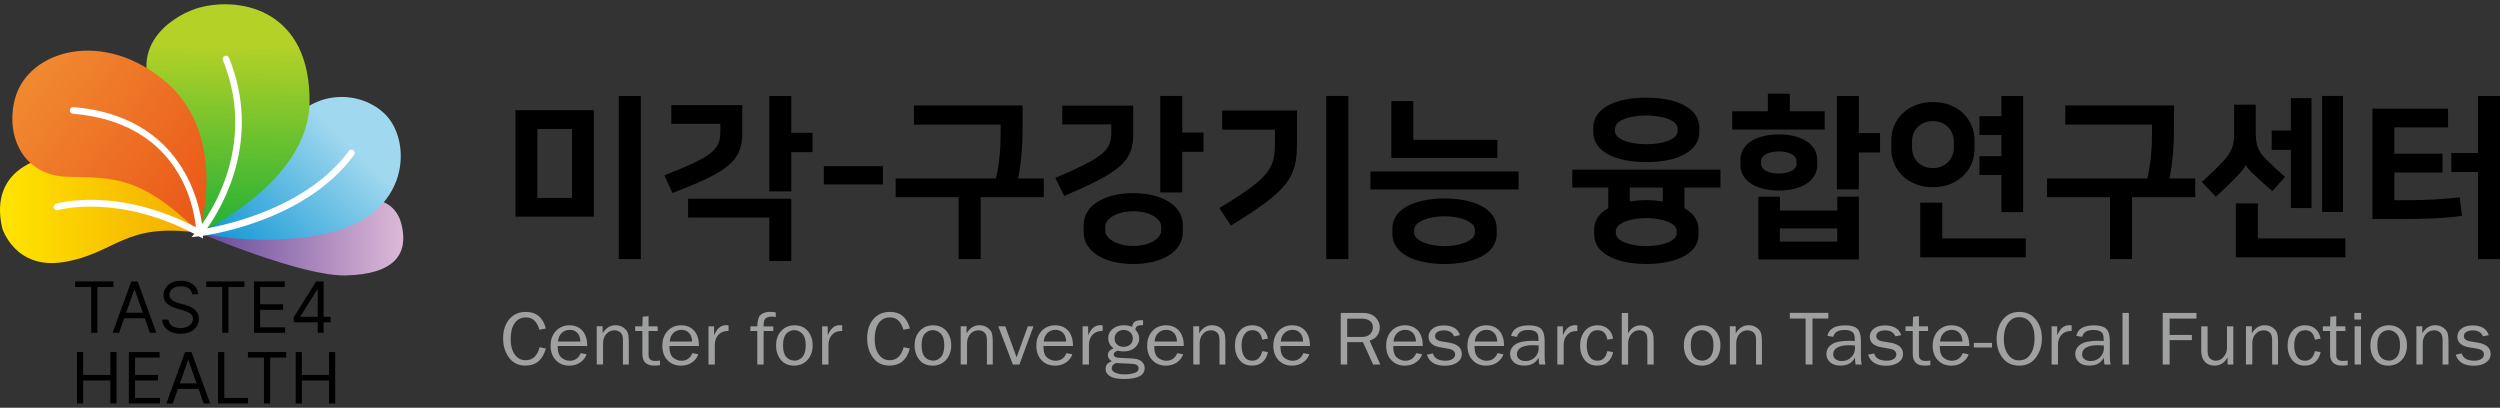 <svg width="233" height="38" viewBox="0 0 233 38" fill="none" xmlns="http://www.w3.org/2000/svg">
<rect x="0" y="0" width="233" height="38" fill="#333333" stroke="none"/>
<path d="M50.283 32.357L50.869 32.48C50.587 33.544 49.952 34.074 48.968 34.074C48.322 34.074 47.808 33.828 47.443 33.338C47.073 32.847 46.891 32.24 46.891 31.527C46.891 30.813 47.084 30.189 47.471 29.743C47.858 29.292 48.371 29.069 49.023 29.069C49.985 29.069 50.604 29.587 50.875 30.618L50.272 30.73C50.051 29.96 49.637 29.582 49.023 29.582C48.57 29.582 48.217 29.76 47.968 30.117C47.719 30.473 47.592 30.975 47.592 31.616C47.592 32.206 47.719 32.68 47.974 33.037C48.228 33.394 48.565 33.572 48.99 33.572C49.642 33.572 50.079 33.171 50.289 32.368L50.283 32.357Z" fill="#9FA0A0"/>
<path d="M54.123 32.914L54.67 33.02C54.571 33.327 54.372 33.578 54.085 33.778C53.792 33.979 53.449 34.079 53.057 34.079C52.538 34.079 52.118 33.906 51.797 33.566C51.477 33.227 51.316 32.775 51.316 32.218C51.316 31.66 51.482 31.192 51.814 30.841C52.145 30.49 52.565 30.317 53.068 30.317C53.571 30.317 53.963 30.479 54.267 30.802C54.571 31.125 54.726 31.605 54.731 32.246H51.974C51.974 32.786 52.096 33.148 52.333 33.338C52.576 33.528 52.83 33.622 53.096 33.622C53.582 33.622 53.919 33.388 54.118 32.92L54.123 32.914ZM54.09 31.833C54.09 31.633 54.052 31.454 53.985 31.298C53.919 31.142 53.809 31.008 53.654 30.903C53.499 30.791 53.311 30.741 53.096 30.741C52.803 30.741 52.554 30.841 52.35 31.036C52.145 31.231 52.029 31.499 52.007 31.833H54.09Z" fill="#9FA0A0"/>
<path d="M58.61 33.973H58.058V31.683C58.058 31.354 57.98 31.12 57.825 30.986C57.671 30.852 57.488 30.785 57.267 30.785C56.969 30.785 56.715 30.897 56.51 31.125C56.306 31.354 56.206 31.649 56.206 32.017V33.968H55.615V30.406H56.162V31.064C56.472 30.562 56.87 30.311 57.361 30.311C57.643 30.311 57.886 30.378 58.085 30.518C58.284 30.657 58.422 30.808 58.494 30.98C58.566 31.153 58.605 31.46 58.605 31.911V33.968L58.61 33.973Z" fill="#9FA0A0"/>
<path d="M61.511 33.6V34.035C61.302 34.063 61.125 34.074 60.97 34.074C60.235 34.074 59.87 33.712 59.87 32.993V30.847H59.196V30.412H59.87L59.898 29.515L60.445 29.465V30.412H61.296V30.847H60.445V33.087C60.445 33.455 60.65 33.639 61.053 33.639C61.191 33.639 61.34 33.628 61.511 33.6Z" fill="#9FA0A0"/>
<path d="M64.534 32.914L65.081 33.02C64.981 33.327 64.782 33.578 64.495 33.778C64.202 33.979 63.859 34.079 63.467 34.079C62.948 34.079 62.528 33.906 62.207 33.566C61.887 33.227 61.727 32.775 61.727 32.218C61.727 31.66 61.892 31.192 62.224 30.841C62.555 30.49 62.975 30.317 63.478 30.317C63.981 30.317 64.373 30.479 64.677 30.802C64.981 31.125 65.136 31.605 65.141 32.246H62.384C62.384 32.786 62.506 33.148 62.743 33.338C62.986 33.528 63.241 33.622 63.506 33.622C63.992 33.622 64.329 33.388 64.528 32.92L64.534 32.914ZM64.5 31.833C64.5 31.633 64.462 31.454 64.395 31.298C64.329 31.142 64.219 31.008 64.064 30.903C63.909 30.791 63.721 30.741 63.506 30.741C63.213 30.741 62.964 30.841 62.76 31.036C62.555 31.231 62.439 31.499 62.417 31.833H64.5Z" fill="#9FA0A0"/>
<path d="M66.623 33.973H66.031V30.412H66.551V31.242C66.733 30.852 66.915 30.596 67.103 30.479C67.286 30.362 67.473 30.306 67.667 30.306C67.728 30.306 67.805 30.306 67.899 30.323V30.852H67.777C67.451 30.852 67.181 30.969 66.965 31.192C66.75 31.421 66.633 31.722 66.623 32.09V33.973Z" fill="#9FA0A0"/>
<path d="M72.071 30.412V30.847H71.17V33.973H70.579V30.847H69.933V30.412H70.579C70.59 29.844 70.706 29.476 70.933 29.309C71.159 29.142 71.43 29.064 71.756 29.064C71.916 29.064 72.093 29.08 72.298 29.114V29.554C72.171 29.526 72.049 29.509 71.933 29.509C71.673 29.509 71.485 29.565 71.358 29.671C71.237 29.777 71.17 29.977 71.17 30.273V30.418H72.071V30.412Z" fill="#9FA0A0"/>
<path d="M73.989 34.074C73.469 34.074 73.06 33.895 72.768 33.533C72.475 33.171 72.331 32.719 72.331 32.184C72.331 31.616 72.497 31.165 72.823 30.825C73.149 30.485 73.558 30.317 74.049 30.317C74.575 30.317 74.983 30.496 75.287 30.852C75.591 31.209 75.74 31.655 75.74 32.19C75.74 32.725 75.58 33.199 75.254 33.55C74.928 33.901 74.508 34.079 73.989 34.079V34.074ZM74.033 33.617C74.331 33.617 74.585 33.5 74.79 33.266C74.994 33.032 75.094 32.669 75.094 32.179C75.094 31.688 74.989 31.326 74.773 31.103C74.558 30.88 74.309 30.769 74.027 30.769C73.746 30.769 73.486 30.88 73.281 31.103C73.077 31.326 72.978 31.683 72.978 32.168C72.978 32.68 73.077 33.048 73.281 33.271C73.486 33.494 73.735 33.605 74.033 33.605V33.617Z" fill="#9FA0A0"/>
<path d="M77.215 33.973H76.624V30.412H77.143V31.242C77.326 30.852 77.508 30.596 77.696 30.479C77.878 30.362 78.066 30.306 78.26 30.306C78.32 30.306 78.398 30.306 78.492 30.323V30.852H78.37C78.044 30.852 77.773 30.969 77.558 31.192C77.342 31.421 77.226 31.722 77.215 32.09V33.973Z" fill="#9FA0A0"/>
<path d="M84.211 32.357L84.797 32.48C84.515 33.544 83.88 34.074 82.896 34.074C82.249 34.074 81.736 33.828 81.371 33.338C81.001 32.847 80.818 32.24 80.818 31.527C80.818 30.813 81.012 30.189 81.399 29.743C81.785 29.292 82.299 29.069 82.951 29.069C83.913 29.069 84.532 29.587 84.802 30.618L84.2 30.73C83.979 29.96 83.565 29.582 82.951 29.582C82.498 29.582 82.144 29.76 81.896 30.117C81.647 30.473 81.52 30.975 81.52 31.616C81.52 32.206 81.647 32.68 81.901 33.037C82.156 33.394 82.493 33.572 82.918 33.572C83.57 33.572 84.007 33.171 84.217 32.368L84.211 32.357Z" fill="#9FA0A0"/>
<path d="M86.902 34.074C86.382 34.074 85.974 33.895 85.681 33.533C85.388 33.171 85.244 32.719 85.244 32.184C85.244 31.616 85.41 31.165 85.736 30.825C86.062 30.485 86.471 30.317 86.963 30.317C87.488 30.317 87.896 30.496 88.2 30.852C88.504 31.209 88.653 31.655 88.653 32.19C88.653 32.725 88.493 33.199 88.167 33.55C87.841 33.901 87.421 34.079 86.902 34.079V34.074ZM86.946 33.617C87.244 33.617 87.499 33.5 87.703 33.266C87.907 33.032 88.007 32.669 88.007 32.179C88.007 31.688 87.902 31.326 87.686 31.103C87.471 30.88 87.222 30.769 86.941 30.769C86.659 30.769 86.399 30.88 86.195 31.103C85.99 31.326 85.891 31.683 85.891 32.168C85.891 32.68 85.99 33.048 86.195 33.271C86.399 33.494 86.648 33.605 86.946 33.605V33.617Z" fill="#9FA0A0"/>
<path d="M92.532 33.973H91.98V31.683C91.98 31.354 91.902 31.12 91.747 30.986C91.593 30.852 91.41 30.785 91.189 30.785C90.891 30.785 90.637 30.897 90.432 31.125C90.228 31.354 90.128 31.649 90.128 32.017V33.968H89.537V30.406H90.084V31.064C90.394 30.562 90.791 30.311 91.283 30.311C91.565 30.311 91.808 30.378 92.007 30.518C92.206 30.657 92.344 30.808 92.416 30.98C92.488 31.153 92.526 31.46 92.526 31.911V33.968L92.532 33.973Z" fill="#9FA0A0"/>
<path d="M96.323 30.412L95.008 33.973H94.4L93.041 30.412H93.693L94.748 33.304L95.793 30.412H96.318H96.323Z" fill="#9FA0A0"/>
<path d="M99.395 32.914L99.942 33.02C99.843 33.327 99.644 33.578 99.356 33.778C99.063 33.979 98.721 34.079 98.329 34.079C97.809 34.079 97.389 33.906 97.069 33.566C96.748 33.227 96.588 32.775 96.588 32.218C96.588 31.66 96.754 31.192 97.085 30.841C97.417 30.49 97.837 30.317 98.34 30.317C98.842 30.317 99.235 30.479 99.539 30.802C99.843 31.125 99.997 31.605 100.003 32.246H97.245C97.245 32.786 97.367 33.148 97.605 33.338C97.848 33.528 98.102 33.622 98.367 33.622C98.853 33.622 99.191 33.388 99.389 32.92L99.395 32.914ZM99.362 31.833C99.362 31.633 99.323 31.454 99.257 31.298C99.191 31.142 99.08 31.008 98.925 30.903C98.77 30.791 98.583 30.741 98.367 30.741C98.074 30.741 97.826 30.841 97.621 31.036C97.417 31.231 97.301 31.499 97.279 31.833H99.362Z" fill="#9FA0A0"/>
<path d="M101.49 33.973H100.898V30.412H101.418V31.242C101.6 30.852 101.783 30.596 101.97 30.479C102.153 30.362 102.341 30.306 102.534 30.306C102.595 30.306 102.672 30.306 102.766 30.323V30.852H102.645C102.319 30.852 102.048 30.969 101.832 31.192C101.617 31.421 101.501 31.722 101.49 32.09V33.973Z" fill="#9FA0A0"/>
<path d="M106.534 29.86V30.301C106.263 30.301 106.081 30.329 105.993 30.39C105.899 30.451 105.838 30.557 105.81 30.708C106.053 30.97 106.175 31.259 106.175 31.566C106.175 31.872 106.042 32.168 105.777 32.402C105.512 32.636 105.158 32.753 104.711 32.753C104.611 32.753 104.523 32.747 104.451 32.731C104.313 32.703 104.224 32.692 104.191 32.692C104.125 32.692 104.042 32.725 103.948 32.786C103.854 32.848 103.805 32.931 103.805 33.026C103.805 33.165 103.871 33.26 104.009 33.299C104.147 33.344 104.473 33.366 104.982 33.383C105.413 33.394 105.733 33.422 105.943 33.466C106.147 33.511 106.324 33.606 106.468 33.756C106.612 33.907 106.683 34.09 106.683 34.302C106.683 34.982 106.048 35.322 104.777 35.322C104.175 35.322 103.733 35.239 103.456 35.066C103.18 34.893 103.042 34.67 103.042 34.38C103.042 34.035 103.235 33.795 103.622 33.667C103.374 33.516 103.252 33.321 103.252 33.093C103.252 32.82 103.429 32.608 103.777 32.463C103.451 32.212 103.285 31.9 103.285 31.521C103.285 31.17 103.423 30.88 103.705 30.652C103.987 30.429 104.329 30.312 104.733 30.312C105.02 30.312 105.28 30.362 105.512 30.462C105.551 30.228 105.639 30.067 105.772 29.977C105.904 29.888 106.114 29.844 106.391 29.844C106.418 29.844 106.468 29.844 106.54 29.849L106.534 29.86ZM104.026 33.828C103.749 33.94 103.611 34.107 103.611 34.319C103.611 34.497 103.727 34.642 103.954 34.742C104.18 34.843 104.468 34.893 104.821 34.893C105.147 34.893 105.446 34.848 105.716 34.765C105.987 34.681 106.12 34.536 106.12 34.33C106.12 34.219 106.081 34.129 105.998 34.057C105.915 33.984 105.81 33.94 105.672 33.923C105.534 33.907 105.291 33.89 104.943 33.879C104.528 33.867 104.224 33.851 104.026 33.828ZM104.727 32.324C104.976 32.324 105.18 32.251 105.341 32.106C105.501 31.962 105.578 31.772 105.578 31.544C105.578 31.315 105.495 31.114 105.33 30.97C105.164 30.819 104.965 30.747 104.733 30.747C104.501 30.747 104.313 30.819 104.142 30.958C103.97 31.098 103.882 31.298 103.882 31.555C103.882 31.783 103.959 31.973 104.114 32.112C104.269 32.257 104.473 32.324 104.727 32.324Z" fill="#9FA0A0"/>
<path d="M109.723 32.914L110.27 33.02C110.171 33.327 109.972 33.578 109.684 33.778C109.392 33.979 109.049 34.079 108.657 34.079C108.137 34.079 107.717 33.906 107.397 33.566C107.076 33.227 106.916 32.775 106.916 32.218C106.916 31.66 107.082 31.192 107.413 30.841C107.745 30.49 108.165 30.317 108.668 30.317C109.17 30.317 109.563 30.479 109.867 30.802C110.171 31.125 110.325 31.605 110.331 32.246H107.574C107.574 32.786 107.695 33.148 107.933 33.338C108.176 33.528 108.43 33.622 108.695 33.622C109.182 33.622 109.519 33.388 109.718 32.92L109.723 32.914ZM109.69 31.833C109.69 31.633 109.651 31.454 109.585 31.298C109.519 31.142 109.408 31.008 109.253 30.903C109.099 30.791 108.911 30.741 108.695 30.741C108.402 30.741 108.154 30.841 107.949 31.036C107.745 31.231 107.629 31.499 107.607 31.833H109.69Z" fill="#9FA0A0"/>
<path d="M114.21 33.973H113.657V31.683C113.657 31.354 113.58 31.12 113.425 30.986C113.27 30.852 113.088 30.785 112.867 30.785C112.569 30.785 112.314 30.897 112.11 31.125C111.906 31.354 111.806 31.649 111.806 32.017V33.968H111.215V30.406H111.762V31.064C112.071 30.562 112.469 30.311 112.961 30.311C113.243 30.311 113.486 30.378 113.685 30.518C113.884 30.657 114.022 30.808 114.094 30.98C114.166 31.153 114.204 31.46 114.204 31.911V33.968L114.21 33.973Z" fill="#9FA0A0"/>
<path d="M117.636 32.725L118.172 32.814C118.094 33.21 117.928 33.516 117.674 33.739C117.415 33.962 117.094 34.074 116.707 34.074C116.182 34.074 115.784 33.895 115.508 33.533C115.232 33.171 115.094 32.73 115.094 32.207C115.094 31.683 115.237 31.215 115.53 30.858C115.818 30.501 116.215 30.317 116.713 30.317C117.127 30.317 117.459 30.434 117.707 30.663C117.956 30.891 118.111 31.192 118.172 31.56L117.636 31.655C117.536 31.07 117.232 30.774 116.729 30.774C116.403 30.774 116.155 30.903 115.978 31.165C115.801 31.426 115.713 31.761 115.713 32.173C115.713 32.63 115.801 32.981 115.972 33.238C116.144 33.494 116.392 33.617 116.707 33.617C117.194 33.617 117.503 33.321 117.636 32.73V32.725Z" fill="#9FA0A0"/>
<path d="M121.482 32.914L122.029 33.02C121.929 33.327 121.73 33.578 121.443 33.778C121.15 33.979 120.808 34.079 120.415 34.079C119.896 34.079 119.476 33.906 119.156 33.566C118.835 33.227 118.675 32.775 118.675 32.218C118.675 31.66 118.841 31.192 119.172 30.841C119.504 30.49 119.924 30.317 120.426 30.317C120.929 30.317 121.322 30.479 121.626 30.802C121.929 31.125 122.084 31.605 122.09 32.246H119.332C119.332 32.786 119.454 33.148 119.692 33.338C119.935 33.528 120.189 33.622 120.454 33.622C120.94 33.622 121.277 33.388 121.476 32.92L121.482 32.914ZM121.449 31.833C121.449 31.633 121.41 31.454 121.344 31.298C121.277 31.142 121.167 31.008 121.012 30.903C120.857 30.791 120.67 30.741 120.454 30.741C120.161 30.741 119.913 30.841 119.708 31.036C119.504 31.231 119.388 31.499 119.366 31.833H121.449Z" fill="#9FA0A0"/>
<path d="M128.648 33.973H127.974L127.029 31.889H125.559V33.973H124.957V29.164H126.979C127.526 29.164 127.935 29.303 128.201 29.587C128.466 29.866 128.598 30.172 128.598 30.507C128.598 30.763 128.527 31.008 128.377 31.242C128.228 31.476 127.985 31.644 127.642 31.744L128.648 33.973ZM125.559 31.404H126.902C127.256 31.404 127.521 31.315 127.692 31.142C127.869 30.969 127.952 30.752 127.952 30.501C127.952 30.25 127.858 30.05 127.676 29.91C127.493 29.771 127.261 29.699 126.979 29.699H125.559V31.41V31.404Z" fill="#9FA0A0"/>
<path d="M131.996 32.914L132.544 33.02C132.444 33.327 132.245 33.578 131.958 33.778C131.665 33.979 131.322 34.079 130.93 34.079C130.411 34.079 129.991 33.906 129.67 33.566C129.35 33.227 129.189 32.775 129.189 32.218C129.189 31.66 129.355 31.192 129.687 30.841C130.018 30.49 130.438 30.317 130.941 30.317C131.444 30.317 131.836 30.479 132.14 30.802C132.444 31.125 132.599 31.605 132.604 32.246H129.847C129.847 32.786 129.969 33.148 130.206 33.338C130.449 33.528 130.703 33.622 130.969 33.622C131.455 33.622 131.792 33.388 131.991 32.92L131.996 32.914ZM131.963 31.833C131.963 31.633 131.925 31.454 131.858 31.298C131.792 31.142 131.682 31.008 131.527 30.903C131.372 30.791 131.184 30.741 130.969 30.741C130.676 30.741 130.427 30.841 130.223 31.036C130.018 31.231 129.902 31.499 129.88 31.833H131.963Z" fill="#9FA0A0"/>
<path d="M132.985 33.054L133.549 32.942C133.676 33.394 134.068 33.617 134.737 33.617C134.98 33.617 135.19 33.567 135.361 33.461C135.533 33.355 135.616 33.21 135.616 33.026C135.616 32.747 135.4 32.569 134.964 32.496L134.162 32.357C133.847 32.301 133.599 32.19 133.416 32.028C133.228 31.861 133.14 31.644 133.14 31.376C133.14 31.075 133.267 30.83 133.521 30.63C133.776 30.429 134.113 30.329 134.544 30.329C135.367 30.329 135.875 30.63 136.069 31.237L135.527 31.349C135.372 30.975 135.052 30.791 134.571 30.791C134.328 30.791 134.135 30.836 133.98 30.93C133.825 31.025 133.748 31.153 133.748 31.321C133.748 31.583 133.947 31.75 134.339 31.817L135.08 31.939C135.853 32.073 136.24 32.424 136.24 32.992C136.24 33.321 136.096 33.583 135.809 33.784C135.522 33.985 135.14 34.085 134.66 34.085C133.759 34.085 133.206 33.745 132.991 33.065L132.985 33.054Z" fill="#9FA0A0"/>
<path d="M139.573 32.914L140.12 33.02C140.02 33.327 139.821 33.578 139.534 33.778C139.241 33.979 138.899 34.079 138.506 34.079C137.987 34.079 137.567 33.906 137.246 33.566C136.926 33.227 136.766 32.775 136.766 32.218C136.766 31.66 136.931 31.192 137.263 30.841C137.594 30.49 138.014 30.317 138.517 30.317C139.02 30.317 139.412 30.479 139.716 30.802C140.02 31.125 140.175 31.605 140.18 32.246H137.423C137.423 32.786 137.545 33.148 137.782 33.338C138.025 33.528 138.28 33.622 138.545 33.622C139.031 33.622 139.368 33.388 139.567 32.92L139.573 32.914ZM139.54 31.833C139.54 31.633 139.501 31.454 139.435 31.298C139.368 31.142 139.258 31.008 139.103 30.903C138.948 30.791 138.76 30.741 138.545 30.741C138.252 30.741 138.003 30.841 137.799 31.036C137.594 31.231 137.478 31.499 137.456 31.833H139.54Z" fill="#9FA0A0"/>
<path d="M144.043 33.973H143.462C143.44 33.862 143.418 33.644 143.396 33.332C143.136 33.828 142.694 34.073 142.064 34.073C141.639 34.073 141.313 33.968 141.081 33.756C140.854 33.544 140.738 33.288 140.738 32.992C140.738 32.63 140.899 32.335 141.225 32.106C141.551 31.872 142.103 31.761 142.888 31.761C142.993 31.761 143.159 31.761 143.391 31.777C143.391 31.493 143.368 31.293 143.319 31.164C143.269 31.036 143.175 30.936 143.026 30.863C142.877 30.791 142.678 30.752 142.429 30.752C141.832 30.752 141.484 30.964 141.385 31.393L140.838 31.304C140.97 30.646 141.528 30.323 142.512 30.323C143.037 30.323 143.407 30.434 143.628 30.646C143.849 30.863 143.96 31.242 143.96 31.777V33.288C143.96 33.538 143.987 33.773 144.037 33.979L144.043 33.973ZM143.391 32.195C143.153 32.179 142.965 32.173 142.844 32.173C142.379 32.173 142.015 32.245 141.761 32.39C141.506 32.535 141.374 32.742 141.374 33.02C141.374 33.193 141.44 33.343 141.584 33.466C141.727 33.589 141.926 33.65 142.186 33.65C142.54 33.65 142.833 33.527 143.065 33.288C143.297 33.048 143.407 32.758 143.407 32.429C143.407 32.362 143.407 32.285 143.396 32.195H143.391Z" fill="#9FA0A0"/>
<path d="M145.734 33.973H145.143V30.412H145.662V31.242C145.844 30.852 146.027 30.596 146.215 30.479C146.397 30.362 146.585 30.306 146.778 30.306C146.839 30.306 146.916 30.306 147.01 30.323V30.852H146.889C146.563 30.852 146.292 30.969 146.076 31.192C145.861 31.421 145.745 31.722 145.734 32.09V33.973Z" fill="#9FA0A0"/>
<path d="M149.805 32.725L150.341 32.814C150.264 33.21 150.098 33.516 149.844 33.739C149.584 33.962 149.264 34.074 148.877 34.074C148.352 34.074 147.954 33.895 147.678 33.533C147.402 33.171 147.264 32.73 147.264 32.207C147.264 31.683 147.407 31.215 147.7 30.858C147.988 30.501 148.385 30.317 148.883 30.317C149.297 30.317 149.629 30.434 149.877 30.663C150.126 30.891 150.281 31.192 150.341 31.56L149.805 31.655C149.706 31.07 149.402 30.774 148.899 30.774C148.573 30.774 148.325 30.903 148.148 31.165C147.971 31.426 147.883 31.761 147.883 32.173C147.883 32.63 147.971 32.981 148.142 33.238C148.314 33.494 148.562 33.617 148.877 33.617C149.363 33.617 149.673 33.321 149.805 32.73V32.725Z" fill="#9FA0A0"/>
<path d="M154.127 33.973H153.536V31.811C153.536 31.555 153.519 31.365 153.486 31.243C153.453 31.114 153.37 31.009 153.243 30.914C153.116 30.819 152.972 30.774 152.806 30.774C152.502 30.774 152.248 30.892 152.044 31.126C151.839 31.36 151.74 31.672 151.74 32.062V33.979H151.148V29.169H151.74V31.075C152.005 30.574 152.392 30.323 152.889 30.323C153.11 30.323 153.309 30.362 153.486 30.446C153.657 30.529 153.795 30.635 153.884 30.769C153.978 30.903 154.038 31.036 154.071 31.165C154.105 31.293 154.121 31.516 154.121 31.817V33.979L154.127 33.973Z" fill="#9FA0A0"/>
<path d="M158.591 34.074C158.072 34.074 157.663 33.895 157.37 33.533C157.077 33.171 156.934 32.719 156.934 32.184C156.934 31.616 157.099 31.165 157.425 30.825C157.751 30.485 158.16 30.317 158.652 30.317C159.177 30.317 159.586 30.496 159.89 30.852C160.194 31.209 160.343 31.655 160.343 32.19C160.343 32.725 160.183 33.199 159.857 33.55C159.531 33.901 159.111 34.079 158.591 34.079V34.074ZM158.635 33.617C158.934 33.617 159.188 33.5 159.392 33.266C159.597 33.032 159.696 32.669 159.696 32.179C159.696 31.688 159.591 31.326 159.376 31.103C159.16 30.88 158.912 30.769 158.63 30.769C158.348 30.769 158.088 30.88 157.884 31.103C157.68 31.326 157.58 31.683 157.58 32.168C157.58 32.68 157.68 33.048 157.884 33.271C158.088 33.494 158.337 33.605 158.635 33.605V33.617Z" fill="#9FA0A0"/>
<path d="M164.217 33.973H163.664V31.683C163.664 31.354 163.587 31.12 163.432 30.986C163.277 30.852 163.095 30.785 162.874 30.785C162.575 30.785 162.321 30.897 162.117 31.125C161.912 31.354 161.813 31.649 161.813 32.017V33.968H161.222V30.406H161.769V31.064C162.078 30.562 162.476 30.311 162.968 30.311C163.25 30.311 163.493 30.378 163.692 30.518C163.891 30.657 164.029 30.808 164.101 30.98C164.172 31.153 164.211 31.46 164.211 31.911V33.968L164.217 33.973Z" fill="#9FA0A0"/>
<path d="M168.924 33.973H168.283V29.688H166.813V29.158H170.4V29.688H168.924V33.973Z" fill="#9FA0A0"/>
<path d="M173.522 33.973H172.942C172.92 33.862 172.898 33.644 172.876 33.332C172.616 33.828 172.174 34.073 171.544 34.073C171.118 34.073 170.792 33.968 170.56 33.756C170.334 33.544 170.218 33.288 170.218 32.992C170.218 32.63 170.378 32.335 170.704 32.106C171.03 31.872 171.583 31.761 172.367 31.761C172.472 31.761 172.638 31.761 172.87 31.777C172.87 31.493 172.848 31.293 172.798 31.164C172.749 31.036 172.655 30.936 172.505 30.863C172.356 30.791 172.157 30.752 171.909 30.752C171.312 30.752 170.964 30.964 170.864 31.393L170.317 31.304C170.45 30.646 171.008 30.323 171.992 30.323C172.516 30.323 172.887 30.434 173.108 30.646C173.329 30.863 173.439 31.242 173.439 31.777V33.288C173.439 33.538 173.467 33.773 173.517 33.979L173.522 33.973ZM172.87 32.195C172.632 32.179 172.445 32.173 172.323 32.173C171.859 32.173 171.494 32.245 171.24 32.39C170.986 32.535 170.853 32.742 170.853 33.02C170.853 33.193 170.92 33.343 171.063 33.466C171.207 33.589 171.406 33.65 171.666 33.65C172.019 33.65 172.312 33.527 172.544 33.288C172.776 33.048 172.887 32.758 172.887 32.429C172.887 32.362 172.887 32.285 172.876 32.195H172.87Z" fill="#9FA0A0"/>
<path d="M174.107 33.054L174.671 32.942C174.798 33.394 175.19 33.617 175.859 33.617C176.102 33.617 176.312 33.567 176.483 33.461C176.655 33.355 176.738 33.21 176.738 33.026C176.738 32.747 176.522 32.569 176.086 32.496L175.284 32.357C174.969 32.301 174.721 32.19 174.538 32.028C174.351 31.861 174.262 31.644 174.262 31.376C174.262 31.075 174.389 30.83 174.643 30.63C174.898 30.429 175.235 30.329 175.666 30.329C176.489 30.329 176.997 30.63 177.191 31.237L176.649 31.349C176.495 30.975 176.174 30.791 175.693 30.791C175.45 30.791 175.257 30.836 175.102 30.93C174.947 31.025 174.87 31.153 174.87 31.321C174.87 31.583 175.069 31.75 175.461 31.817L176.202 31.939C176.975 32.073 177.362 32.424 177.362 32.992C177.362 33.321 177.218 33.583 176.931 33.784C176.644 33.985 176.262 34.085 175.782 34.085C174.881 34.085 174.328 33.745 174.113 33.065L174.107 33.054Z" fill="#9FA0A0"/>
<path d="M179.91 33.6V34.035C179.7 34.063 179.523 34.074 179.368 34.074C178.634 34.074 178.269 33.712 178.269 32.993V30.847H177.595V30.412H178.269L178.296 29.515L178.844 29.465V30.412H179.694V30.847H178.844V33.087C178.844 33.455 179.048 33.639 179.451 33.639C179.589 33.639 179.739 33.628 179.91 33.6Z" fill="#9FA0A0"/>
<path d="M182.932 32.914L183.479 33.02C183.38 33.327 183.181 33.578 182.893 33.778C182.6 33.979 182.258 34.079 181.866 34.079C181.346 34.079 180.926 33.906 180.606 33.566C180.285 33.227 180.125 32.775 180.125 32.218C180.125 31.66 180.291 31.192 180.622 30.841C180.954 30.49 181.374 30.317 181.877 30.317C182.379 30.317 182.772 30.479 183.076 30.802C183.38 31.125 183.534 31.605 183.54 32.246H180.783C180.783 32.786 180.904 33.148 181.142 33.338C181.385 33.528 181.639 33.622 181.904 33.622C182.391 33.622 182.728 33.388 182.926 32.92L182.932 32.914ZM182.899 31.833C182.899 31.633 182.86 31.454 182.794 31.298C182.728 31.142 182.617 31.008 182.462 30.903C182.308 30.791 182.12 30.741 181.904 30.741C181.611 30.741 181.363 30.841 181.158 31.036C180.954 31.231 180.838 31.499 180.816 31.833H182.899Z" fill="#9FA0A0"/>
<path d="M185.656 31.956V32.385H183.96V31.956H185.656Z" fill="#9FA0A0"/>
<path d="M188.181 34.074C187.524 34.074 187.01 33.834 186.639 33.355C186.269 32.875 186.087 32.285 186.087 31.588C186.087 30.891 186.28 30.256 186.667 29.782C187.054 29.308 187.562 29.069 188.203 29.069C188.844 29.069 189.347 29.303 189.728 29.771C190.11 30.239 190.303 30.824 190.303 31.538C190.303 32.251 190.115 32.814 189.745 33.321C189.375 33.828 188.85 34.079 188.181 34.079V34.074ZM188.192 33.583C188.64 33.583 188.993 33.394 189.242 33.009C189.496 32.624 189.623 32.134 189.623 31.527C189.623 30.919 189.491 30.423 189.231 30.078C188.971 29.732 188.623 29.559 188.187 29.559C187.75 29.559 187.402 29.749 187.142 30.122C186.883 30.496 186.756 30.986 186.756 31.588C186.756 32.19 186.888 32.658 187.148 33.031C187.408 33.405 187.756 33.589 188.192 33.589V33.583Z" fill="#9FA0A0"/>
<path d="M191.801 33.973H191.21V30.412H191.729V31.242C191.912 30.852 192.094 30.596 192.282 30.479C192.464 30.362 192.652 30.306 192.846 30.306C192.906 30.306 192.984 30.306 193.078 30.323V30.852H192.956C192.63 30.852 192.359 30.969 192.144 31.192C191.928 31.421 191.812 31.722 191.801 32.09V33.973Z" fill="#9FA0A0"/>
<path d="M196.718 33.973H196.138C196.116 33.862 196.094 33.644 196.072 33.332C195.812 33.828 195.37 34.073 194.74 34.073C194.315 34.073 193.989 33.968 193.757 33.756C193.53 33.544 193.414 33.288 193.414 32.992C193.414 32.63 193.574 32.335 193.9 32.106C194.226 31.872 194.779 31.761 195.564 31.761C195.669 31.761 195.834 31.761 196.066 31.777C196.066 31.493 196.044 31.293 195.995 31.164C195.945 31.036 195.851 30.936 195.702 30.863C195.552 30.791 195.354 30.752 195.105 30.752C194.508 30.752 194.16 30.964 194.061 31.393L193.514 31.304C193.646 30.646 194.204 30.323 195.188 30.323C195.713 30.323 196.083 30.434 196.304 30.646C196.525 30.863 196.636 31.242 196.636 31.777V33.288C196.636 33.538 196.663 33.773 196.713 33.979L196.718 33.973ZM196.066 32.195C195.829 32.179 195.641 32.173 195.519 32.173C195.055 32.173 194.69 32.245 194.436 32.39C194.182 32.535 194.05 32.742 194.05 33.02C194.05 33.193 194.116 33.343 194.259 33.466C194.403 33.589 194.602 33.65 194.862 33.65C195.215 33.65 195.508 33.527 195.74 33.288C195.972 33.048 196.083 32.758 196.083 32.429C196.083 32.362 196.083 32.285 196.072 32.195H196.066Z" fill="#9FA0A0"/>
<path d="M198.41 33.973H197.818V29.164H198.41V33.973Z" fill="#9FA0A0"/>
<path d="M202.205 33.973H201.564V29.164H204.709V29.693H202.211V31.215H204.283V31.699H202.211V33.979L202.205 33.973Z" fill="#9FA0A0"/>
<path d="M208.146 33.973H207.61V33.293C207.339 33.812 206.936 34.074 206.4 34.074C206.013 34.074 205.709 33.957 205.488 33.711C205.267 33.472 205.156 33.132 205.156 32.686V30.412H205.747V32.686C205.747 33.037 205.825 33.282 205.98 33.416C206.134 33.55 206.306 33.617 206.499 33.617C206.692 33.617 206.864 33.566 207.013 33.466C207.168 33.366 207.295 33.221 207.4 33.032C207.505 32.842 207.554 32.641 207.554 32.418V30.412H208.146V33.973Z" fill="#9FA0A0"/>
<path d="M212.317 33.973H211.765V31.683C211.765 31.354 211.687 31.12 211.533 30.986C211.378 30.852 211.195 30.785 210.974 30.785C210.676 30.785 210.422 30.897 210.217 31.125C210.013 31.354 209.914 31.649 209.914 32.017V33.968H209.322V30.406H209.869V31.064C210.179 30.562 210.577 30.311 211.068 30.311C211.35 30.311 211.593 30.378 211.792 30.518C211.991 30.657 212.129 30.808 212.201 30.98C212.273 31.153 212.312 31.46 212.312 31.911V33.968L212.317 33.973Z" fill="#9FA0A0"/>
<path d="M215.744 32.725L216.28 32.814C216.203 33.21 216.037 33.516 215.783 33.739C215.523 33.962 215.202 34.074 214.816 34.074C214.291 34.074 213.893 33.895 213.617 33.533C213.34 33.171 213.202 32.73 213.202 32.207C213.202 31.683 213.346 31.215 213.639 30.858C213.926 30.501 214.324 30.317 214.821 30.317C215.236 30.317 215.567 30.434 215.816 30.663C216.064 30.891 216.219 31.192 216.28 31.56L215.744 31.655C215.644 31.07 215.341 30.774 214.838 30.774C214.512 30.774 214.263 30.903 214.086 31.165C213.909 31.426 213.821 31.761 213.821 32.173C213.821 32.63 213.909 32.981 214.081 33.238C214.252 33.494 214.501 33.617 214.816 33.617C215.302 33.617 215.611 33.321 215.744 32.73V32.725Z" fill="#9FA0A0"/>
<path d="M218.805 33.6V34.035C218.595 34.063 218.418 34.074 218.263 34.074C217.528 34.074 217.163 33.712 217.163 32.993V30.847H216.489V30.412H217.163L217.191 29.515L217.738 29.465V30.412H218.589V30.847H217.738V33.087C217.738 33.455 217.942 33.639 218.346 33.639C218.484 33.639 218.633 33.628 218.805 33.6Z" fill="#9FA0A0"/>
<path d="M220.059 29.164V29.782H219.424V29.164H220.059ZM220.043 30.412V33.973H219.451V30.412H220.043Z" fill="#9FA0A0"/>
<path d="M222.579 34.074C222.059 34.074 221.65 33.895 221.357 33.533C221.065 33.171 220.921 32.719 220.921 32.184C220.921 31.616 221.087 31.165 221.413 30.825C221.739 30.485 222.148 30.317 222.639 30.317C223.164 30.317 223.573 30.496 223.877 30.852C224.181 31.209 224.33 31.655 224.33 32.19C224.33 32.725 224.17 33.199 223.844 33.55C223.518 33.901 223.098 34.079 222.579 34.079V34.074ZM222.623 33.617C222.921 33.617 223.175 33.5 223.38 33.266C223.584 33.032 223.684 32.669 223.684 32.179C223.684 31.688 223.579 31.326 223.363 31.103C223.148 30.88 222.899 30.769 222.617 30.769C222.335 30.769 222.076 30.88 221.871 31.103C221.667 31.326 221.567 31.683 221.567 32.168C221.567 32.68 221.667 33.048 221.871 33.271C222.076 33.494 222.324 33.605 222.623 33.605V33.617Z" fill="#9FA0A0"/>
<path d="M228.204 33.973H227.651V31.683C227.651 31.354 227.574 31.12 227.419 30.986C227.265 30.852 227.082 30.785 226.861 30.785C226.563 30.785 226.309 30.897 226.104 31.125C225.9 31.354 225.8 31.649 225.8 32.017V33.968H225.209V30.406H225.756V31.064C226.065 30.562 226.463 30.311 226.955 30.311C227.237 30.311 227.48 30.378 227.679 30.518C227.878 30.657 228.016 30.808 228.088 30.98C228.16 31.153 228.198 31.46 228.198 31.911V33.968L228.204 33.973Z" fill="#9FA0A0"/>
<path d="M228.872 33.054L229.436 32.942C229.563 33.394 229.955 33.617 230.624 33.617C230.867 33.617 231.077 33.567 231.248 33.461C231.419 33.355 231.502 33.21 231.502 33.026C231.502 32.747 231.287 32.569 230.85 32.496L230.049 32.357C229.734 32.301 229.485 32.19 229.303 32.028C229.115 31.861 229.027 31.644 229.027 31.376C229.027 31.075 229.154 30.83 229.408 30.63C229.662 30.429 229.999 30.329 230.43 30.329C231.254 30.329 231.762 30.63 231.955 31.237L231.414 31.349C231.259 30.975 230.939 30.791 230.458 30.791C230.215 30.791 230.021 30.836 229.867 30.93C229.712 31.025 229.635 31.153 229.635 31.321C229.635 31.583 229.834 31.75 230.226 31.817L230.966 31.939C231.74 32.073 232.127 32.424 232.127 32.992C232.127 33.321 231.983 33.583 231.696 33.784C231.408 33.985 231.027 34.085 230.546 34.085C229.646 34.085 229.093 33.745 228.878 33.065L228.872 33.054Z" fill="#9FA0A0"/>
<path d="M55.35 10.271V20.191H48.04V10.271H55.35ZM53.312 12.021H50.084V18.447H53.312V12.021ZM59.727 24.148H57.671V8.945H59.727V24.148Z" fill="black"/>
<path d="M61.921 16.334C66.573 14.534 67.137 13.916 67.137 12.183V11.547H62.567V9.797H69.182V12.378C69.182 14.991 67.916 15.989 62.667 17.984L61.921 16.334ZM64.137 18.525H73.746V24.326H71.701V20.275H64.131V18.525H64.137ZM73.746 12.378H75.724V14.178H73.746V17.839H71.701V8.95H73.746V12.383V12.378Z" fill="black"/>
<path d="M76.779 15.487H82.288V17.187H76.779V15.487Z" fill="black"/>
<path d="M92.825 16.63C93.168 15.108 93.261 13.771 93.261 12.283V11.614H85.177V9.831H95.306V11.904C95.306 13.604 95.162 15.337 94.886 16.63H97.284V18.38H91.399V24.148H89.344V18.38H83.476V16.63H92.825Z" fill="black"/>
<path d="M98.356 16.579C102.943 14.618 103.573 14.027 103.573 12.299V11.597H99.003V9.847H105.617V12.494C105.617 15.091 104.352 16.056 99.185 18.262L98.356 16.579ZM100.998 21.645V20.96C100.998 19.21 102.86 18.001 105.617 18.001C108.374 18.001 110.237 19.21 110.237 20.96V21.645C110.237 23.395 108.374 24.605 105.617 24.605C102.86 24.605 100.998 23.395 100.998 21.645ZM103.009 21.094V21.517C103.009 22.152 103.982 22.922 105.617 22.922C107.253 22.922 108.225 22.152 108.225 21.517V21.094C108.225 20.458 107.253 19.689 105.617 19.689C103.982 19.689 103.009 20.458 103.009 21.094ZM110.187 12.35H112.165V14.15H110.187V17.939H108.142V8.944H110.187V12.344V12.35Z" fill="black"/>
<path d="M113.641 19.388C118.52 16.462 118.824 15.627 118.824 13.208V12.082H113.911V10.299H120.879V13.308C120.879 16.607 120.1 17.705 114.724 21.021L113.641 19.388ZM125.664 24.148H123.609V8.944H125.664V24.148Z" fill="black"/>
<path d="M141.534 15.978V17.661H127.726V15.978H141.534ZM131.715 9.424V13.035H139.556V14.718H129.671V9.424H131.715ZM129.77 21.796V21.306C129.77 19.394 132.008 18.497 134.633 18.497C137.257 18.497 139.495 19.394 139.495 21.306V21.796C139.495 23.708 137.257 24.605 134.633 24.605C132.008 24.605 129.77 23.708 129.77 21.796ZM131.792 21.434V21.662C131.792 22.448 133.185 22.939 134.627 22.939C136.069 22.939 137.462 22.448 137.462 21.662V21.434C137.462 20.648 136.069 20.158 134.627 20.158C133.185 20.158 131.792 20.648 131.792 21.434Z" fill="black"/>
<path d="M148.574 21.874V21.384C148.574 20.52 149.077 19.862 149.889 19.405V17.477H146.535V15.811H160.344V17.477H156.99V19.405C157.802 19.862 158.305 20.52 158.305 21.384V21.874C158.305 23.708 156.067 24.605 153.442 24.605C150.818 24.605 148.58 23.708 148.58 21.874H148.574ZM148.491 12.3V11.909C148.491 10.093 150.536 9.101 153.431 9.101C156.327 9.101 158.377 10.098 158.377 11.909V12.3C158.377 14.111 156.332 15.108 153.431 15.108C150.53 15.108 148.491 14.111 148.491 12.3ZM150.519 11.971V12.233C150.519 12.935 151.785 13.442 153.437 13.442C155.089 13.442 156.354 12.935 156.354 12.233V11.971C156.354 11.268 155.089 10.761 153.437 10.761C151.785 10.761 150.519 11.268 150.519 11.971ZM150.597 21.517V21.746C150.597 22.482 151.989 22.939 153.431 22.939C154.873 22.939 156.266 22.482 156.266 21.746V21.517C156.266 20.782 154.873 20.325 153.431 20.325C151.989 20.325 150.597 20.782 150.597 21.517ZM154.973 18.77V17.477H151.895V18.77C152.381 18.703 152.901 18.653 153.437 18.653C153.973 18.653 154.492 18.703 154.978 18.77H154.973Z" fill="black"/>
<path d="M166.809 10.371H170.063V12.071H161.443V10.371H164.764V8.738H166.809V10.371ZM162.206 15.387V14.896C162.206 13.553 163.488 12.528 165.787 12.528C168.085 12.528 169.367 13.559 169.367 14.896V15.387C169.367 16.724 168.085 17.756 165.787 17.756C163.488 17.756 162.206 16.724 162.206 15.387ZM173.241 18.33V24.181H163.875V18.33H165.886V19.622H171.235V18.33H173.246H173.241ZM164.134 14.997V15.292C164.134 15.749 164.703 16.173 165.787 16.173C166.87 16.173 167.439 15.749 167.439 15.292V14.997C167.439 14.54 166.87 14.116 165.787 14.116C164.703 14.116 164.134 14.54 164.134 14.997ZM171.229 22.515V21.289H165.88V22.515H171.229ZM173.241 12.411H175.219V14.211H173.241V17.644H171.196V8.95H173.241V12.416V12.411Z" fill="black"/>
<path d="M176.273 13.932V13.018C176.273 11.174 177.765 9.508 180.147 9.508C182.528 9.508 184.02 11.174 184.02 13.018V13.932C184.02 15.777 182.528 17.449 180.147 17.449C177.765 17.449 176.273 15.783 176.273 13.932ZM178.202 13.163V13.788C178.202 14.768 178.931 15.666 180.147 15.666C181.363 15.666 182.092 14.768 182.092 13.788V13.163C182.092 12.183 181.363 11.285 180.147 11.285C178.931 11.285 178.202 12.183 178.202 13.163ZM181.02 22.22H188.8V23.986H178.964V18.887H181.02V22.22ZM186.529 10.828V8.95H188.557V19.773H186.529V16.307H184.485V14.557H186.529V12.578H184.485V10.828H186.529Z" fill="black"/>
<path d="M200.134 16.63C200.476 15.108 200.57 13.771 200.57 12.283V11.614H192.486V9.831H202.615V11.904C202.615 13.604 202.471 15.337 202.195 16.63H204.593V18.38H198.708V24.148H196.652V18.38H190.784V16.63H200.134Z" fill="black"/>
<path d="M211.771 17.805C211.268 17.382 210.588 16.758 210.168 16.368C209.682 15.911 209.406 15.615 209.312 15.37H209.295C209.196 15.649 208.952 15.944 208.499 16.418C208.079 16.858 207.333 17.594 206.521 18.329L205.206 16.958C205.886 16.357 206.582 15.682 207.234 14.997C208.03 14.144 208.223 13.475 208.223 12.4V9.752H210.234V12.305C210.234 13.386 210.378 14.021 211.174 14.824C211.743 15.398 212.34 15.95 212.97 16.49L211.771 17.817V17.805ZM210.439 22.219H218.589V23.986H208.378V18.954H210.433V22.225L210.439 22.219ZM213.506 13.966H211.721V12.166H213.506V9.145H215.434V19.394H213.506V13.966ZM218.368 19.75H216.423V8.944H218.368V19.75Z" fill="black"/>
<path d="M221.109 10.126H228.16V11.876H223.154V14.328H227.641V16.078H223.154V18.659H224.27C225.812 18.659 227.724 18.592 229.243 18.38L229.453 20.113C227.945 20.358 225.756 20.409 223.784 20.409H221.109V10.126ZM228.464 14.261H230.945V8.95H233.001V24.154H230.945V16.028H228.464V14.261Z" fill="black"/>
<path d="M18.594 21.707C18.594 21.707 28.125 25.77 32.22 25.67C36.834 25.558 38.05 23.636 37.442 21.005C36.834 18.375 34.226 17.851 30.667 19.606C27.827 21.005 21.804 22.237 18.594 21.707Z" fill="url(#paint0_linear_157_564)"/>
<path d="M18.594 21.707C18.594 21.707 24.401 23.145 30.667 21.707C38.309 19.957 38.425 13.03 35.823 10.578C33.215 8.125 28.672 8.649 26.96 11.809C24.876 15.666 21.749 20.57 18.594 21.707Z" fill="url(#paint1_linear_157_564)"/>
<path d="M18.61 0.702C16.533 1.248 12.052 3.828 14.223 8.643C16.395 13.464 19.644 14.518 18.599 21.707C18.599 21.707 28.767 17.003 28.849 9.552C28.949 1.053 22.605 -0.351 18.61 0.702Z" fill="url(#paint2_linear_157_564)"/>
<path d="M18.594 21.707C18.594 21.707 15.814 15.37 9.128 14.495C3.901 13.81 -1.094 15.666 0.21 21.272C0.21 21.272 1.387 25.157 5.912 24.427C10.841 23.63 11.515 20.681 18.594 21.712V21.707Z" fill="url(#paint3_linear_157_564)" style="mix-blend-mode:multiply"/>
<path d="M18.594 21.707C18.594 21.707 21.329 12.79 15.571 7.735C9.725 2.614 2.608 4.626 1.393 9.212C0.492 12.617 2.094 16.39 6.349 16.48C10.604 16.569 13.124 16.363 18.599 21.707H18.594Z" fill="url(#paint4_linear_157_564)"/>
<path d="M18.914 22.231L18.45 21.98C11.106 17.979 5.448 19.561 5.393 19.584C5.232 19.628 5.061 19.539 5.011 19.372C4.962 19.21 5.056 19.037 5.221 18.987C5.453 18.92 10.918 17.377 18.256 21.177C18.041 19.043 16.582 11.419 6.791 10.6C6.619 10.583 6.498 10.438 6.509 10.265C6.52 10.093 6.675 9.97 6.84 9.981C18.555 10.962 18.903 21.596 18.908 21.701L18.919 22.231H18.914Z" fill="white"/>
<path d="M17.842 22.108L18.367 21.501C18.427 21.428 24.362 14.434 20.776 5.612C20.71 5.456 20.787 5.272 20.942 5.211C21.096 5.144 21.279 5.222 21.34 5.378C24.445 13.007 20.699 19.316 19.306 21.278C21.627 20.854 28.755 19.182 32.507 14.072C32.606 13.932 32.8 13.905 32.938 14.005C33.076 14.105 33.104 14.3 33.004 14.44C28.346 20.782 19.03 21.963 18.637 22.008L17.847 22.103L17.842 22.108Z" fill="white"/>
<path d="M27.378 30.037V29.56L29.465 26.23H29.808V26.969H29.576L27.999 29.485V29.523H30.81V30.037H27.378ZM29.613 31.02V29.892V29.67V26.23H30.161V31.02H29.613Z" fill="black"/>
<path d="M23.67 31.02V26.23H26.536V26.744H24.245V28.363H26.388V28.877H24.245V30.505H26.573V31.02H23.67Z" fill="black"/>
<path d="M19.22 26.744V26.23H22.782V26.744H21.288V31.02H20.713V26.744H19.22Z" fill="black"/>
<path d="M17.913 27.427C17.885 27.19 17.772 27.006 17.574 26.875C17.376 26.744 17.134 26.679 16.846 26.679C16.636 26.679 16.452 26.713 16.294 26.782C16.138 26.85 16.016 26.945 15.928 27.065C15.841 27.185 15.798 27.321 15.798 27.474C15.798 27.602 15.828 27.712 15.888 27.804C15.95 27.894 16.029 27.97 16.125 28.031C16.221 28.09 16.321 28.139 16.426 28.178C16.531 28.215 16.628 28.246 16.716 28.269L17.198 28.4C17.322 28.433 17.46 28.478 17.611 28.536C17.764 28.593 17.91 28.672 18.05 28.772C18.19 28.87 18.306 28.997 18.398 29.151C18.489 29.305 18.534 29.495 18.534 29.719C18.534 29.978 18.467 30.212 18.332 30.421C18.2 30.63 18.005 30.796 17.748 30.919C17.493 31.042 17.183 31.104 16.818 31.104C16.478 31.104 16.183 31.049 15.935 30.938C15.687 30.827 15.492 30.673 15.35 30.475C15.21 30.277 15.13 30.047 15.111 29.785H15.705C15.72 29.966 15.781 30.115 15.886 30.234C15.993 30.351 16.127 30.438 16.289 30.496C16.453 30.552 16.63 30.58 16.818 30.58C17.038 30.58 17.235 30.544 17.41 30.473C17.584 30.399 17.723 30.298 17.825 30.168C17.927 30.037 17.978 29.885 17.978 29.71C17.978 29.551 17.934 29.422 17.846 29.322C17.757 29.222 17.642 29.141 17.498 29.078C17.354 29.016 17.198 28.962 17.032 28.915L16.447 28.746C16.076 28.639 15.782 28.485 15.566 28.285C15.349 28.086 15.241 27.825 15.241 27.502C15.241 27.234 15.313 27 15.457 26.8C15.602 26.599 15.797 26.443 16.041 26.332C16.287 26.22 16.561 26.164 16.865 26.164C17.171 26.164 17.443 26.219 17.681 26.33C17.919 26.439 18.108 26.589 18.247 26.779C18.387 26.97 18.462 27.185 18.469 27.427H17.913Z" fill="black"/>
<path d="M11.096 31.02H10.493L12.237 26.23H12.831L14.575 31.02H13.972L12.553 26.987H12.515L11.096 31.02ZM11.319 29.149H13.749V29.663H11.319V29.149Z" fill="black"/>
<path d="M7.007 26.744V26.23H10.569V26.744H9.075V31.02H8.5V26.744H7.007Z" fill="black"/>
<path d="M27.559 37.602V32.812H28.134V34.945H30.666V32.812H31.241V37.602H30.666V35.459H28.134V37.602H27.559Z" fill="black"/>
<path d="M23.108 33.326V32.812H26.671V33.326H25.177V37.602H24.602V33.326H23.108Z" fill="black"/>
<path d="M20.326 37.602V32.812H20.901V37.087H23.109V37.602H20.326Z" fill="black"/>
<path d="M16.108 37.602H15.505L17.249 32.812H17.843L19.587 37.602H18.983L17.564 33.569H17.527L16.108 37.602ZM16.331 35.731H18.761V36.245H16.331V35.731Z" fill="black"/>
<path d="M12.01 37.602V32.812H14.876V33.326H12.585V34.945H14.728V35.459H12.585V37.087H14.913V37.602H12.01Z" fill="black"/>
<path d="M7.176 37.602V32.812H7.751V34.945H10.283V32.812H10.858V37.602H10.283V35.459H7.751V37.602H7.176Z" fill="black"/>
<defs>
<linearGradient id="paint0_linear_157_564" x1="18.594" y1="22.131" x2="37.591" y2="22.131" gradientUnits="userSpaceOnUse">
<stop stop-color="#644699"/>
<stop offset="1" stop-color="#DDB9D7"/>
</linearGradient>
<linearGradient id="paint1_linear_157_564" x1="32.85" y1="13.654" x2="20.82" y2="26.035" gradientUnits="userSpaceOnUse">
<stop stop-color="#A0D8EF"/>
<stop offset="1" stop-color="#008FD0"/>
</linearGradient>
<linearGradient id="paint2_linear_157_564" x1="21.302" y1="4.296" x2="20.959" y2="25.864" gradientUnits="userSpaceOnUse">
<stop stop-color="#B3D127"/>
<stop offset="1" stop-color="#00A93A"/>
</linearGradient>
<linearGradient id="paint3_linear_157_564" x1="-0" y1="19.439" x2="18.594" y2="19.439" gradientUnits="userSpaceOnUse">
<stop stop-color="#FFE500"/>
<stop offset="1" stop-color="#F4AB00"/>
</linearGradient>
<linearGradient id="paint4_linear_157_564" x1="3.548" y1="7.161" x2="23.463" y2="22.028" gradientUnits="userSpaceOnUse">
<stop stop-color="#F08830"/>
<stop offset="1" stop-color="#E94C12"/>
</linearGradient>
</defs>
</svg>
